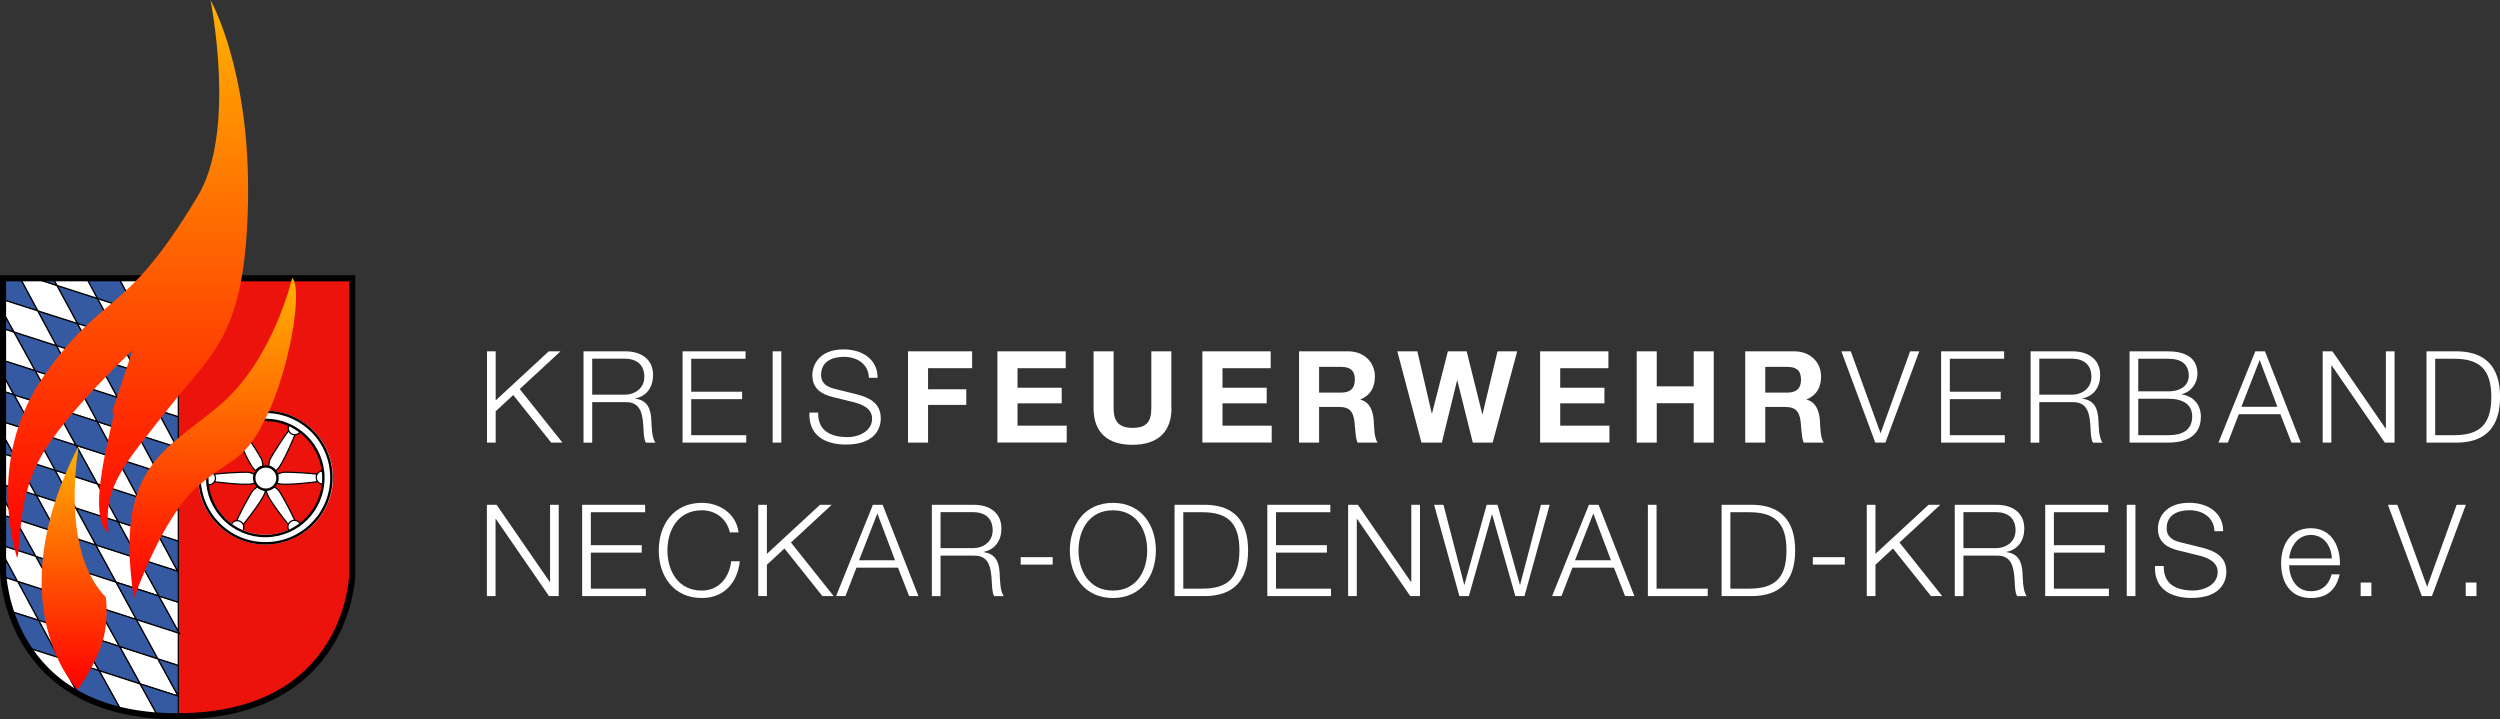 <?xml version="1.0" encoding="UTF-8"?>
<svg id="Ebene_2" data-name="Ebene 2" xmlns="http://www.w3.org/2000/svg" xmlns:xlink="http://www.w3.org/1999/xlink" viewBox="0 0 400.41 115.21">
  <rect x="0" y="0" width="400.41" height="115.21" fill="#333333" stroke="none"/>
  <defs>
    <style>
      .cls-1 {
        fill: #355aa2;
      }

      .cls-1, .cls-2, .cls-3, .cls-4, .cls-5, .cls-6, .cls-7 {
        stroke: #000;
      }

      .cls-1, .cls-4, .cls-5, .cls-7 {
        stroke-width: .2px;
      }

      .cls-8 {
        fill: url(#linear-gradient-3);
      }

      .cls-9 {
        fill: url(#linear-gradient-2);
      }

      .cls-10 {
        fill: url(#linear-gradient);
      }

      .cls-2, .cls-3, .cls-11 {
        fill: none;
      }

      .cls-2, .cls-6 {
        stroke-width: .39px;
      }

      .cls-3 {
        stroke-width: .98px;
      }

      .cls-12 {
        fill: #eb130c;
      }

      .cls-13, .cls-5, .cls-6, .cls-7 {
        fill: #fff;
      }

      .cls-4 {
        fill: #1c92c1;
      }

      .cls-11 {
        stroke: #fff;
        stroke-width: 1.57px;
      }

      .cls-5 {
        stroke-linecap: round;
        stroke-linejoin: round;
      }
    </style>
    <linearGradient id="linear-gradient" x1="20.5" y1="0" x2="20.5" y2="89.41" gradientUnits="userSpaceOnUse">
      <stop offset="0" stop-color="#ffb301"/>
      <stop offset="1" stop-color="#ff0001"/>
    </linearGradient>
    <linearGradient id="linear-gradient-2" x1="11.87" y1="71.35" x2="11.87" y2="110.47" xlink:href="#linear-gradient"/>
    <linearGradient id="linear-gradient-3" x1="34.08" y1="44.49" x2="34.08" y2="95.85" xlink:href="#linear-gradient"/>
  </defs>
  <g id="artwork">
    <g>
      <g>
        <path class="cls-12" d="M28.52,114.72V44.57h27.89v46.96s-.85,23.19-27.89,23.19Z"/>
        <path class="cls-12" d="M51.79,76.55c0,5.13-4.16,9.3-9.3,9.3s-9.3-4.16-9.3-9.3,4.16-9.3,9.3-9.3,9.3,4.16,9.3,9.3Z"/>
        <path class="cls-5" d="M43.07,74.76s-.06-.71.23-1.29c.29-.59,2.82-4.59,3.05-4.53.23.06.8.53.8.53,0,0,.12.18-.06.53-.17.35-2.25,5.48-3,5.36,0,0-.69-.77-1.03-.59Z"/>
        <path class="cls-5" d="M44.27,76.07s.58-.4,1.24-.44c.65-.04,5.39.18,5.45.41.06.23-.06.96-.06.96,0,0-.1.19-.49.21-.39.02-5.87.76-6.14.05,0,0,.32-.98,0-1.19Z"/>
        <path class="cls-5" d="M43.74,77.89s.65.29,1.02.83c.38.54,2.65,4.69,2.49,4.87-.16.17-.85.45-.85.45,0,0-.21.01-.44-.31-.23-.32-3.7-4.62-3.24-5.22,0,0,1-.23,1.02-.62Z"/>
        <path class="cls-5" d="M41.05,75.35c-.75.12-2.82-5-2.99-5.36-.17-.35-.06-.53-.06-.53,0,0,.57-.47.8-.53.23-.06,2.77,3.95,3.05,4.53.29.59.23,1.29.23,1.29-.35-.18-1.04.59-1.04.59Z"/>
        <path class="cls-5" d="M40.88,77.26c-.27.71-5.75-.03-6.14-.05-.39-.03-.49-.21-.49-.21,0,0-.13-.73-.06-.96.06-.23,4.8-.45,5.45-.41.66.04,1.24.44,1.24.44-.33.21,0,1.19,0,1.19Z"/>
        <path class="cls-5" d="M42.43,78.51c.47.6-3.01,4.89-3.24,5.22-.22.32-.44.31-.44.31,0,0-.69-.27-.85-.45-.17-.17,2.11-4.33,2.49-4.87.38-.54,1.02-.83,1.02-.83.01.39,1.02.62,1.02.62Z"/>
        <path class="cls-7" d="M48.26,68.58c0,.58-.47,1.05-1.05,1.05s-1.05-.47-1.05-1.05.47-1.05,1.05-1.05,1.05.47,1.05,1.05Z"/>
        <path class="cls-7" d="M52.75,76.48c0,.58-.47,1.05-1.05,1.05s-1.05-.47-1.05-1.05.47-1.05,1.05-1.05,1.05.47,1.05,1.05Z"/>
        <path class="cls-7" d="M48.21,84.39c0,.58-.47,1.05-1.05,1.05s-1.05-.47-1.05-1.05.47-1.05,1.05-1.05,1.05.47,1.05,1.05Z"/>
        <path class="cls-7" d="M39.05,84.44c0,.58-.47,1.05-1.05,1.05s-1.05-.47-1.05-1.05.47-1.05,1.05-1.05,1.05.47,1.05,1.05Z"/>
        <path class="cls-7" d="M34.51,76.6c0,.58-.47,1.05-1.05,1.05s-1.05-.47-1.05-1.05.47-1.05,1.05-1.05,1.05.47,1.05,1.05Z"/>
        <path class="cls-7" d="M39.17,68.7c0,.58-.47,1.05-1.05,1.05s-1.05-.47-1.05-1.05.47-1.05,1.05-1.05,1.05.47,1.05,1.05Z"/>
        <ellipse class="cls-11" cx="42.53" cy="76.49" rx="10.01" ry="9.93"/>
        <path class="cls-2" d="M51.79,76.55c0,5.13-4.16,9.3-9.3,9.3s-9.3-4.16-9.3-9.3,4.16-9.3,9.3-9.3,9.3,4.16,9.3,9.3Z"/>
        <ellipse class="cls-2" cx="42.52" cy="76.49" rx="10.56" ry="10.53"/>
        <path class="cls-6" d="M44.45,76.57c0,1.03-.84,1.87-1.87,1.87s-1.87-.84-1.87-1.87.84-1.87,1.87-1.87,1.87.84,1.87,1.87Z"/>
        <g>
          <polygon class="cls-4" points="28.75 101.46 28.56 101.12 28.56 101.4 28.75 101.46"/>
          <polygon class="cls-7" points="19.14 103.53 15.67 97.24 9.04 95.11 12.53 101.4 19.14 103.53"/>
          <polygon class="cls-1" points="9.06 85.25 12.36 91.24 18.6 93.25 15.34 87.27 9.06 85.25"/>
          <polygon class="cls-7" points="18.6 93.25 25.45 95.46 22.16 89.47 15.34 87.27 18.6 93.25"/>
          <polygon class="cls-1" points="12.36 91.24 5.71 89.1 9.04 95.11 15.67 97.24 12.36 91.24"/>
          <polygon class="cls-7" points="15.67 97.24 21.86 99.24 18.6 93.25 12.36 91.24 15.67 97.24"/>
          <polygon class="cls-1" points="9.04 95.11 2.8 93.1 6.17 99.35 12.53 101.4 9.04 95.11"/>
          <polygon class="cls-7" points="22.45 109.54 28.55 111.5 25.28 105.51 19.14 103.53 22.45 109.54"/>
          <polygon class="cls-7" points="6.17 99.35 9.4 105.33 15.87 107.42 12.53 101.4 6.17 99.35"/>
          <polygon class="cls-1" points="12.53 101.4 15.87 107.42 22.45 109.54 19.14 103.53 12.53 101.4"/>
          <polygon class="cls-1" points="19.14 103.53 25.28 105.51 21.86 99.24 15.67 97.24 19.14 103.53"/>
          <polygon class="cls-4" points="28.56 72.07 28.56 71.71 28.33 71.63 28.56 72.07"/>
          <polygon class="cls-1" points="22.02 69.6 25.22 75.52 28.56 76.59 28.56 72.07 28.33 71.63 22.02 69.6"/>
          <polygon class="cls-7" points="21.84 59.48 25.14 65.67 28.56 66.77 28.56 62.37 28.1 61.5 21.84 59.48"/>
          <polygon class="cls-1" points="28.33 71.63 28.56 71.71 28.56 66.77 25.14 65.67 28.33 71.63"/>
          <polygon class="cls-1" points="12.12 81.35 15.34 87.27 22.16 89.47 18.9 83.54 12.12 81.35"/>
          <polygon class="cls-7" points="28.54 81.67 28.56 81.67 28.56 76.59 25.22 75.52 28.54 81.67"/>
          <polygon class="cls-7" points="22.16 89.47 28.47 91.5 25.29 85.6 18.9 83.54 22.16 89.47"/>
          <polygon class="cls-1" points="18.75 73.43 22.05 79.58 28.54 81.67 25.22 75.52 18.75 73.43"/>
          <polygon class="cls-1" points="18.9 83.54 25.29 85.6 22.05 79.58 15.58 77.49 18.9 83.54"/>
          <polygon class="cls-4" points="28.56 62.37 28.56 61.65 28.1 61.5 28.56 62.37"/>
          <polygon class="cls-7" points="12.18 71.32 15.58 77.49 22.05 79.58 18.75 73.43 12.18 71.32"/>
          <polygon class="cls-7" points="25.07 55.85 21.84 49.82 15.59 47.8 18.83 53.86 25.07 55.85"/>
          <polygon class="cls-1" points="12.4 51.81 6.03 49.78 9.03 55.36 15.43 57.42 12.4 51.81"/>
          <polygon class="cls-1" points="15.59 47.8 9.1 45.71 12.4 51.81 18.83 53.86 15.59 47.8"/>
          <polygon class="cls-7" points="21.84 59.48 18.83 53.86 12.4 51.81 15.43 57.42 21.84 59.48"/>
          <polygon class="cls-1" points="21.84 59.48 28.1 61.5 25.07 55.85 18.83 53.86 21.84 59.48"/>
          <polygon class="cls-7" points="18.75 73.43 25.22 75.52 22.02 69.6 15.57 67.52 18.75 73.43"/>
          <polygon class="cls-1" points="18.79 63.63 25.14 65.67 21.84 59.48 15.43 57.42 18.79 63.63"/>
          <polygon class="cls-1" points="12.36 61.55 15.57 67.52 22.02 69.6 18.79 63.63 12.36 61.55"/>
          <polygon class="cls-7" points="22.02 69.6 28.33 71.63 25.14 65.67 18.79 63.63 22.02 69.6"/>
          <polygon class="cls-7" points="9.06 85.25 2.38 83.1 5.71 89.1 12.36 91.24 9.06 85.25"/>
          <polygon class="cls-1" points="8.83 75.31 2.45 73.26 5.79 79.31 12.12 81.35 8.83 75.31"/>
          <polygon class="cls-7" points="18.9 83.54 15.58 77.49 8.83 75.31 12.12 81.35 18.9 83.54"/>
          <polygon class="cls-1" points="12.18 71.32 5.47 69.15 8.83 75.31 15.58 77.49 12.18 71.32"/>
          <polygon class="cls-7" points="18.79 63.63 15.43 57.42 9.03 55.36 12.36 61.55 18.79 63.63"/>
          <polygon class="cls-7" points="12.12 81.35 5.79 79.31 9.06 85.25 15.34 87.27 12.12 81.35"/>
          <polygon class="cls-7" points="12.36 61.55 5.63 59.38 8.92 65.38 15.57 67.52 12.36 61.55"/>
          <polygon class="cls-1" points="9.03 55.36 2.21 53.16 5.63 59.38 12.36 61.55 9.03 55.36"/>
          <polygon class="cls-7" points="8.92 65.38 2.24 63.23 5.47 69.15 12.18 71.32 8.92 65.38"/>
          <polygon class="cls-1" points="18.75 73.43 15.57 67.52 8.92 65.38 12.18 71.32 18.75 73.43"/>
          <path class="cls-7" d="M15.87,107.42l3.46,6.24c1.79.45,3.76.78,5.91.94l-2.79-5.06-6.58-2.12Z"/>
          <path class="cls-7" d="M2.8,93.1l-2.05-.66c.13,1.12.46,3.17,1.31,5.59l4.12,1.32-3.37-6.26Z"/>
          <path class="cls-1" d="M6.17,99.35l-4.12-1.32c.64,1.83,1.57,3.87,2.93,5.88l4.41,1.42-3.22-5.98Z"/>
          <path class="cls-7" d="M4.99,103.91c1.7,2.53,4.08,5,7.39,6.95l-2.98-5.52-4.41-1.42Z"/>
          <path class="cls-1" d="M22.45,109.54l2.79,5.06c1.06.08,2.17.12,3.32.12v-3.22s-6.11-1.96-6.11-1.96Z"/>
          <polygon class="cls-4" points="28.56 111.53 28.56 111.51 28.55 111.5 28.56 111.53"/>
          <path class="cls-1" d="M9.4,105.33l2.98,5.52c1.97,1.16,4.27,2.12,6.95,2.8l-3.46-6.24-6.47-2.09Z"/>
          <polygon class="cls-1" points="2.38 83.1 .67 82.55 .67 87.48 5.71 89.1 2.38 83.1"/>
          <polygon class="cls-7" points=".67 80.01 .67 82.55 2.38 83.1 .67 80.01"/>
          <path class="cls-1" d="M.67,89.15v2.38s.01.33.08.91l2.05.66-2.13-3.95Z"/>
          <polygon class="cls-7" points="9.04 95.11 5.71 89.1 .67 87.48 .67 89.15 2.8 93.1 9.04 95.11"/>
          <polygon class="cls-1" points="18.6 93.25 21.86 99.24 28.56 101.4 28.56 101.12 25.45 95.46 18.6 93.25"/>
          <polygon class="cls-1" points="28.47 91.5 28.56 91.53 28.56 86.65 25.29 85.6 28.47 91.5"/>
          <polygon class="cls-7" points="22.05 79.58 25.29 85.6 28.56 86.65 28.56 81.7 28.54 81.67 22.05 79.58"/>
          <polygon class="cls-4" points="28.56 91.68 28.56 91.53 28.47 91.5 28.56 91.68"/>
          <polygon class="cls-1" points="28.55 111.5 28.56 111.51 28.56 106.57 25.28 105.51 28.55 111.5"/>
          <polygon class="cls-4" points="28.54 81.67 28.56 81.7 28.56 81.67 28.54 81.67"/>
          <polygon class="cls-1" points="9.06 85.25 5.79 79.31 .67 77.66 .67 80.01 2.38 83.1 9.06 85.25"/>
          <polygon class="cls-7" points="25.28 105.51 28.56 106.57 28.56 101.4 21.86 99.24 25.28 105.51"/>
          <polygon class="cls-7" points="28.56 101.12 28.56 96.46 25.45 95.46 28.56 101.12"/>
          <polygon class="cls-1" points="22.16 89.47 25.45 95.46 28.56 96.46 28.56 91.68 28.47 91.5 22.16 89.47"/>
          <polygon class="cls-7" points="2.21 53.16 .67 52.66 .67 57.79 5.63 59.38 2.21 53.16"/>
          <polygon class="cls-7" points="28.37 51.92 25.2 45.86 21.18 44.57 19.03 44.57 21.84 49.82 28.37 51.92"/>
          <polygon class="cls-7" points="2.45 73.26 .67 72.69 .67 77.66 5.79 79.31 2.45 73.26"/>
          <polygon class="cls-1" points="21.84 49.82 19.03 44.57 13.87 44.57 15.59 47.8 21.84 49.82"/>
          <polygon class="cls-7" points="15.59 47.8 13.87 44.57 8.49 44.57 9.1 45.71 15.59 47.8"/>
          <polygon class="cls-7" points="12.4 51.81 9.1 45.71 5.59 44.57 3.23 44.57 6.03 49.78 12.4 51.81"/>
          <polygon class="cls-1" points="8.49 44.57 5.59 44.57 9.1 45.71 8.49 44.57"/>
          <polygon class="cls-1" points="21.84 49.82 25.07 55.85 28.56 56.96 28.56 52.3 28.37 51.92 21.84 49.82"/>
          <polygon class="cls-4" points="28.56 52.3 28.56 51.99 28.37 51.92 28.56 52.3"/>
          <polygon class="cls-1" points="28.37 51.92 28.56 51.99 28.56 46.95 25.2 45.86 28.37 51.92"/>
          <polygon class="cls-7" points="28.56 46.95 28.56 44.57 24.52 44.57 25.2 45.86 28.56 46.95"/>
          <polygon class="cls-1" points="24.52 44.57 21.18 44.57 25.2 45.86 24.52 44.57"/>
          <polygon class="cls-7" points=".67 60.35 .67 62.72 2.24 63.23 .67 60.35"/>
          <polygon class="cls-1" points="3.23 44.57 .67 44.57 .67 48.07 6.03 49.78 3.23 44.57"/>
          <polygon class="cls-7" points="8.83 75.31 5.47 69.15 .67 67.6 .67 70.04 2.45 73.26 8.83 75.31"/>
          <polygon class="cls-1" points=".67 70.04 .67 72.69 2.45 73.26 .67 70.04"/>
          <polygon class="cls-1" points="2.24 63.23 .67 62.72 .67 67.6 5.47 69.15 2.24 63.23"/>
          <polygon class="cls-7" points="9.03 55.36 6.03 49.78 .67 48.07 .67 50.37 2.21 53.16 9.03 55.36"/>
          <polygon class="cls-1" points=".67 50.37 .67 52.66 2.21 53.16 .67 50.37"/>
          <polygon class="cls-1" points="8.92 65.38 5.63 59.38 .67 57.79 .67 60.35 2.24 63.23 8.92 65.38"/>
          <polygon class="cls-7" points="28.1 61.5 28.56 61.65 28.56 56.96 25.07 55.85 28.1 61.5"/>
        </g>
        <path class="cls-3" d="M.49,44.57h55.92v47.56s-.52,22.59-28.03,22.59S.49,91.53.49,91.53v-46.96Z"/>
        <g>
          <path class="cls-10" d="M33.7,0s6.45,11.18,6.02,32.45c-.43,21.28-5.59,23.86-12.68,32.88-7.09,9.03-10.53,12.47-9.67,19.99-4.51-3.22,2.79-23.43.43-18.91l3.44-10.32s-10.32,9.67-14.4,16.55c-4.08,6.88-3.44,14.18-4.08,16.76,0,0-5.37-15.47,4.3-29.23,9.67-13.75,12.9-9.24,24.5-28.58,6.45-10.32,2.15-31.59,2.15-31.59Z"/>
          <path class="cls-9" d="M12.64,71.35s-3.22,16.55,4.3,24.29c0,0,.64,4.3-.86,8.17-1.5,3.87-3.65,6.66-3.65,6.66,0,0-13.11-13.32.21-39.12Z"/>
          <path class="cls-8" d="M21.45,95.85s4.51-13.11,10.32-18.05c5.8-4.94,7.31-3.65,10.96-11.18,3.65-7.52,5.8-20.2,4.08-22.14,0,0-3.01,13.11-11.61,20.42-8.6,7.31-16.98,9.67-13.75,30.95Z"/>
        </g>
      </g>
      <g>
        <path class="cls-13" d="M78,56.27h1.39v7.86l8.5-7.86h1.88l-6.53,6.04,6.84,8.58h-1.8l-6.08-7.62-2.81,2.6v5.02h-1.39v-14.62Z"/>
        <path class="cls-13" d="M93.46,56.27h6.7c2.42,0,4.44,1.17,4.44,3.81,0,1.84-.96,3.36-2.85,3.73v.04c1.9.25,2.46,1.56,2.56,3.3.06,1,.06,3.01.68,3.75h-1.54c-.35-.57-.35-1.66-.39-2.27-.12-2.05-.29-4.32-2.93-4.22h-5.28v6.49h-1.39v-14.62ZM94.85,63.21h5.2c1.7,0,3.15-1.06,3.15-2.85s-1.06-2.91-3.15-2.91h-5.2v5.75Z"/>
        <path class="cls-13" d="M109.31,56.27h10.1v1.19h-8.7v5.28h8.15v1.19h-8.15v5.77h8.81v1.19h-10.2v-14.62Z"/>
        <path class="cls-13" d="M123.75,56.27h1.39v14.62h-1.39v-14.62Z"/>
        <path class="cls-13" d="M131.04,66.08c-.06,3.01,2.11,3.93,4.77,3.93,1.54,0,3.87-.84,3.87-2.97,0-1.66-1.66-2.31-3.01-2.64l-3.26-.8c-1.72-.43-3.3-1.25-3.3-3.52,0-1.43.92-4.12,5.04-4.12,2.89,0,5.43,1.56,5.41,4.55h-1.39c-.08-2.23-1.92-3.36-3.99-3.36-1.9,0-3.67.74-3.67,2.91,0,1.37,1.02,1.95,2.21,2.23l3.56.88c2.07.55,3.79,1.45,3.79,3.85,0,1-.41,4.18-5.59,4.18-3.46,0-6-1.56-5.84-5.12h1.39Z"/>
        <path class="cls-13" d="M145.42,56.27h10.28v2.7h-7.06v3.38h6.12v2.5h-6.12v6.04h-3.21v-14.62Z"/>
        <path class="cls-13" d="M159.76,56.27h10.93v2.7h-7.72v3.13h7.08v2.5h-7.08v3.58h7.88v2.7h-11.1v-14.62Z"/>
        <path class="cls-13" d="M187.63,65.36c0,3.95-2.33,5.88-6.25,5.88s-6.23-1.9-6.23-5.88v-9.09h3.21v9.09c0,1.6.41,3.17,3.01,3.17,2.29,0,3.03-1,3.03-3.17v-9.09h3.21v9.09Z"/>
        <path class="cls-13" d="M192.59,56.27h10.93v2.7h-7.72v3.13h7.08v2.5h-7.08v3.58h7.88v2.7h-11.1v-14.62Z"/>
        <path class="cls-13" d="M208.05,56.27h7.88c2.62,0,4.28,1.82,4.28,4.03,0,1.72-.7,3.01-2.31,3.67v.04c1.58.41,2.03,1.95,2.13,3.42.06.92.04,2.64.61,3.46h-3.21c-.39-.92-.35-2.33-.51-3.5-.23-1.54-.82-2.21-2.44-2.21h-3.21v5.71h-3.21v-14.62ZM211.27,62.88h3.52c1.43,0,2.21-.61,2.21-2.09s-.78-2.03-2.21-2.03h-3.52v4.12Z"/>
        <path class="cls-13" d="M239.08,70.89h-3.19l-2.48-9.95h-.04l-2.44,9.95h-3.26l-3.87-14.62h3.21l2.31,9.95h.04l2.54-9.95h3.01l2.5,10.07h.04l2.4-10.07h3.15l-3.93,14.62Z"/>
        <path class="cls-13" d="M246.68,56.27h10.93v2.7h-7.72v3.13h7.08v2.5h-7.08v3.58h7.88v2.7h-11.1v-14.62Z"/>
        <path class="cls-13" d="M262.14,56.27h3.21v5.61h5.92v-5.61h3.21v14.62h-3.21v-6.31h-5.92v6.31h-3.21v-14.62Z"/>
        <path class="cls-13" d="M279.51,56.27h7.88c2.62,0,4.28,1.82,4.28,4.03,0,1.72-.7,3.01-2.31,3.67v.04c1.58.41,2.03,1.95,2.13,3.42.06.92.04,2.64.61,3.46h-3.21c-.39-.92-.35-2.33-.51-3.5-.23-1.54-.82-2.21-2.44-2.21h-3.21v5.71h-3.21v-14.62ZM282.73,62.88h3.52c1.43,0,2.21-.61,2.21-2.09s-.78-2.03-2.21-2.03h-3.52v4.12Z"/>
        <path class="cls-13" d="M294.93,56.27h1.5l4.75,13.08h.04l4.71-13.08h1.47l-5.43,14.62h-1.62l-5.43-14.62Z"/>
        <path class="cls-13" d="M310.89,56.27h10.1v1.19h-8.7v5.28h8.15v1.19h-8.15v5.77h8.81v1.19h-10.2v-14.62Z"/>
        <path class="cls-13" d="M325.23,56.27h6.7c2.42,0,4.44,1.17,4.44,3.81,0,1.84-.96,3.36-2.85,3.73v.04c1.9.25,2.46,1.56,2.56,3.3.06,1,.06,3.01.68,3.75h-1.54c-.35-.57-.35-1.66-.39-2.27-.12-2.05-.29-4.32-2.93-4.22h-5.28v6.49h-1.39v-14.62ZM326.62,63.21h5.2c1.7,0,3.15-1.06,3.15-2.85s-1.06-2.91-3.15-2.91h-5.2v5.75Z"/>
        <path class="cls-13" d="M341.08,56.27h6.18c2.46,0,4.69.86,4.69,3.58,0,1.54-1.02,2.95-2.54,3.28v.04c1.88.25,3.09,1.66,3.09,3.56,0,1.39-.49,4.16-5.24,4.16h-6.18v-14.62ZM342.47,62.68h4.79c2.23,0,3.3-1.11,3.3-2.48,0-1.82-1.13-2.74-3.3-2.74h-4.79v5.22ZM342.47,69.7h4.79c2.07.02,3.85-.68,3.85-3.01,0-1.86-1.41-2.83-3.85-2.83h-4.79v5.84Z"/>
        <path class="cls-13" d="M361.21,56.27h1.56l5.73,14.62h-1.49l-1.78-4.55h-6.65l-1.76,4.55h-1.5l5.9-14.62ZM359,65.15h5.75l-2.83-7.49-2.93,7.49Z"/>
        <path class="cls-13" d="M372.01,56.27h1.56l8.52,12.37h.04v-12.37h1.39v14.62h-1.56l-8.52-12.37h-.04v12.37h-1.39v-14.62Z"/>
        <path class="cls-13" d="M388.64,56.27h5.06c4.4.1,6.72,2.52,6.72,7.31s-2.31,7.21-6.72,7.31h-5.06v-14.62ZM390.03,69.7h2.97c4.2.02,6.02-1.76,6.02-6.12s-1.82-6.14-6.02-6.12h-2.97v12.25Z"/>
        <path class="cls-13" d="M77.98,80.85h1.56l8.52,12.37h.04v-12.37h1.39v14.62h-1.56l-8.52-12.37h-.04v12.37h-1.39v-14.62Z"/>
        <path class="cls-13" d="M93.23,80.85h10.1v1.19h-8.7v5.28h8.15v1.19h-8.15v5.77h8.81v1.19h-10.2v-14.62Z"/>
        <path class="cls-13" d="M116.89,85.27c-.49-2.25-2.35-3.54-4.48-3.54-3.87,0-5.51,3.24-5.51,6.43s1.64,6.43,5.51,6.43c2.7,0,4.42-2.09,4.69-4.69h1.39c-.39,3.58-2.66,5.88-6.08,5.88-4.61,0-6.9-3.62-6.9-7.62s2.29-7.62,6.9-7.62c2.76,0,5.51,1.66,5.88,4.73h-1.39Z"/>
        <path class="cls-13" d="M121.44,80.85h1.39v7.86l8.5-7.86h1.88l-6.53,6.04,6.84,8.58h-1.8l-6.08-7.62-2.81,2.6v5.02h-1.39v-14.62Z"/>
        <path class="cls-13" d="M139.81,80.85h1.56l5.73,14.62h-1.49l-1.78-4.55h-6.66l-1.76,4.55h-1.5l5.9-14.62ZM137.6,89.73h5.75l-2.83-7.49-2.93,7.49Z"/>
        <path class="cls-13" d="M149.25,80.85h6.7c2.42,0,4.44,1.17,4.44,3.81,0,1.84-.96,3.36-2.85,3.73v.04c1.9.25,2.46,1.56,2.56,3.3.06,1,.06,3.01.68,3.75h-1.54c-.35-.57-.35-1.66-.39-2.27-.12-2.05-.29-4.32-2.93-4.22h-5.28v6.49h-1.39v-14.62ZM150.64,87.79h5.2c1.7,0,3.15-1.06,3.15-2.85s-1.06-2.91-3.15-2.91h-5.2v5.75Z"/>
        <path class="cls-13" d="M163.48,90.43v-1.19h5.12v1.19h-5.12Z"/>
        <path class="cls-13" d="M178.25,80.54c4.59,0,6.88,3.62,6.88,7.62s-2.29,7.62-6.88,7.62-6.9-3.62-6.9-7.62,2.29-7.62,6.9-7.62ZM178.25,94.59c3.85,0,5.49-3.24,5.49-6.43s-1.64-6.43-5.49-6.43-5.51,3.24-5.51,6.43,1.64,6.43,5.51,6.43Z"/>
        <path class="cls-13" d="M188.12,80.85h5.06c4.4.1,6.72,2.52,6.72,7.31s-2.31,7.21-6.72,7.31h-5.06v-14.62ZM189.52,94.28h2.97c4.2.02,6.02-1.76,6.02-6.12s-1.82-6.14-6.02-6.12h-2.97v12.25Z"/>
        <path class="cls-13" d="M202.97,80.85h10.1v1.19h-8.7v5.28h8.15v1.19h-8.15v5.77h8.81v1.19h-10.2v-14.62Z"/>
        <path class="cls-13" d="M215.92,80.85h1.56l8.52,12.37h.04v-12.37h1.39v14.62h-1.56l-8.52-12.37h-.04v12.37h-1.39v-14.62Z"/>
        <path class="cls-13" d="M229.7,80.85h1.49l3.32,12.8h.04l3.56-12.8h1.74l3.58,12.8h.04l3.34-12.8h1.39l-4.03,14.62h-1.47l-3.71-13.08h-.04l-3.69,13.08h-1.52l-4.05-14.62Z"/>
        <path class="cls-13" d="M254.48,80.85h1.56l5.73,14.62h-1.49l-1.78-4.55h-6.65l-1.76,4.55h-1.5l5.9-14.62ZM252.27,89.73h5.75l-2.83-7.49-2.93,7.49Z"/>
        <path class="cls-13" d="M263.93,80.85h1.39v13.43h8.19v1.19h-9.58v-14.62Z"/>
        <path class="cls-13" d="M275.74,80.85h5.06c4.4.1,6.72,2.52,6.72,7.31s-2.31,7.21-6.72,7.31h-5.06v-14.62ZM277.14,94.28h2.97c4.2.02,6.02-1.76,6.02-6.12s-1.82-6.14-6.02-6.12h-2.97v12.25Z"/>
        <path class="cls-13" d="M290.35,90.43v-1.19h5.12v1.19h-5.12Z"/>
        <path class="cls-13" d="M298.99,80.85h1.39v7.86l8.5-7.86h1.88l-6.53,6.04,6.84,8.58h-1.8l-6.08-7.62-2.81,2.6v5.02h-1.39v-14.62Z"/>
        <path class="cls-13" d="M313.08,80.85h6.7c2.42,0,4.44,1.17,4.44,3.81,0,1.84-.96,3.36-2.85,3.73v.04c1.9.25,2.46,1.56,2.56,3.3.06,1,.06,3.01.68,3.75h-1.54c-.35-.57-.35-1.66-.39-2.27-.12-2.05-.29-4.32-2.93-4.22h-5.28v6.49h-1.39v-14.62ZM314.47,87.79h5.2c1.7,0,3.15-1.06,3.15-2.85s-1.06-2.91-3.15-2.91h-5.2v5.75Z"/>
        <path class="cls-13" d="M327.56,80.85h10.1v1.19h-8.7v5.28h8.15v1.19h-8.15v5.77h8.81v1.19h-10.2v-14.62Z"/>
        <path class="cls-13" d="M340.63,80.85h1.39v14.62h-1.39v-14.62Z"/>
        <path class="cls-13" d="M346.55,90.65c-.06,3.01,2.11,3.93,4.77,3.93,1.54,0,3.87-.84,3.87-2.97,0-1.66-1.66-2.31-3.01-2.64l-3.26-.8c-1.72-.43-3.3-1.25-3.3-3.52,0-1.43.92-4.12,5.04-4.12,2.89,0,5.43,1.56,5.41,4.55h-1.39c-.08-2.23-1.92-3.36-3.99-3.36-1.9,0-3.67.74-3.67,2.91,0,1.37,1.02,1.95,2.21,2.23l3.56.88c2.07.55,3.79,1.45,3.79,3.85,0,1-.41,4.18-5.59,4.18-3.46,0-6-1.56-5.84-5.12h1.39Z"/>
        <path class="cls-13" d="M366.64,90.53c.02,1.88,1,4.16,3.48,4.16,1.88,0,2.91-1.11,3.32-2.7h1.29c-.55,2.4-1.95,3.79-4.61,3.79-3.36,0-4.77-2.58-4.77-5.59,0-2.78,1.41-5.59,4.77-5.59s4.75,2.97,4.65,5.94h-8.13ZM373.48,89.45c-.06-1.95-1.27-3.77-3.36-3.77s-3.28,1.84-3.48,3.77h6.84Z"/>
        <path class="cls-13" d="M378.09,95.47v-2.17h1.72v2.17h-1.72Z"/>
        <path class="cls-13" d="M382.47,80.85h1.5l4.75,13.08h.04l4.71-13.08h1.47l-5.43,14.62h-1.62l-5.43-14.62Z"/>
        <path class="cls-13" d="M394.92,95.47v-2.17h1.72v2.17h-1.72Z"/>
      </g>
    </g>
  </g>
</svg>